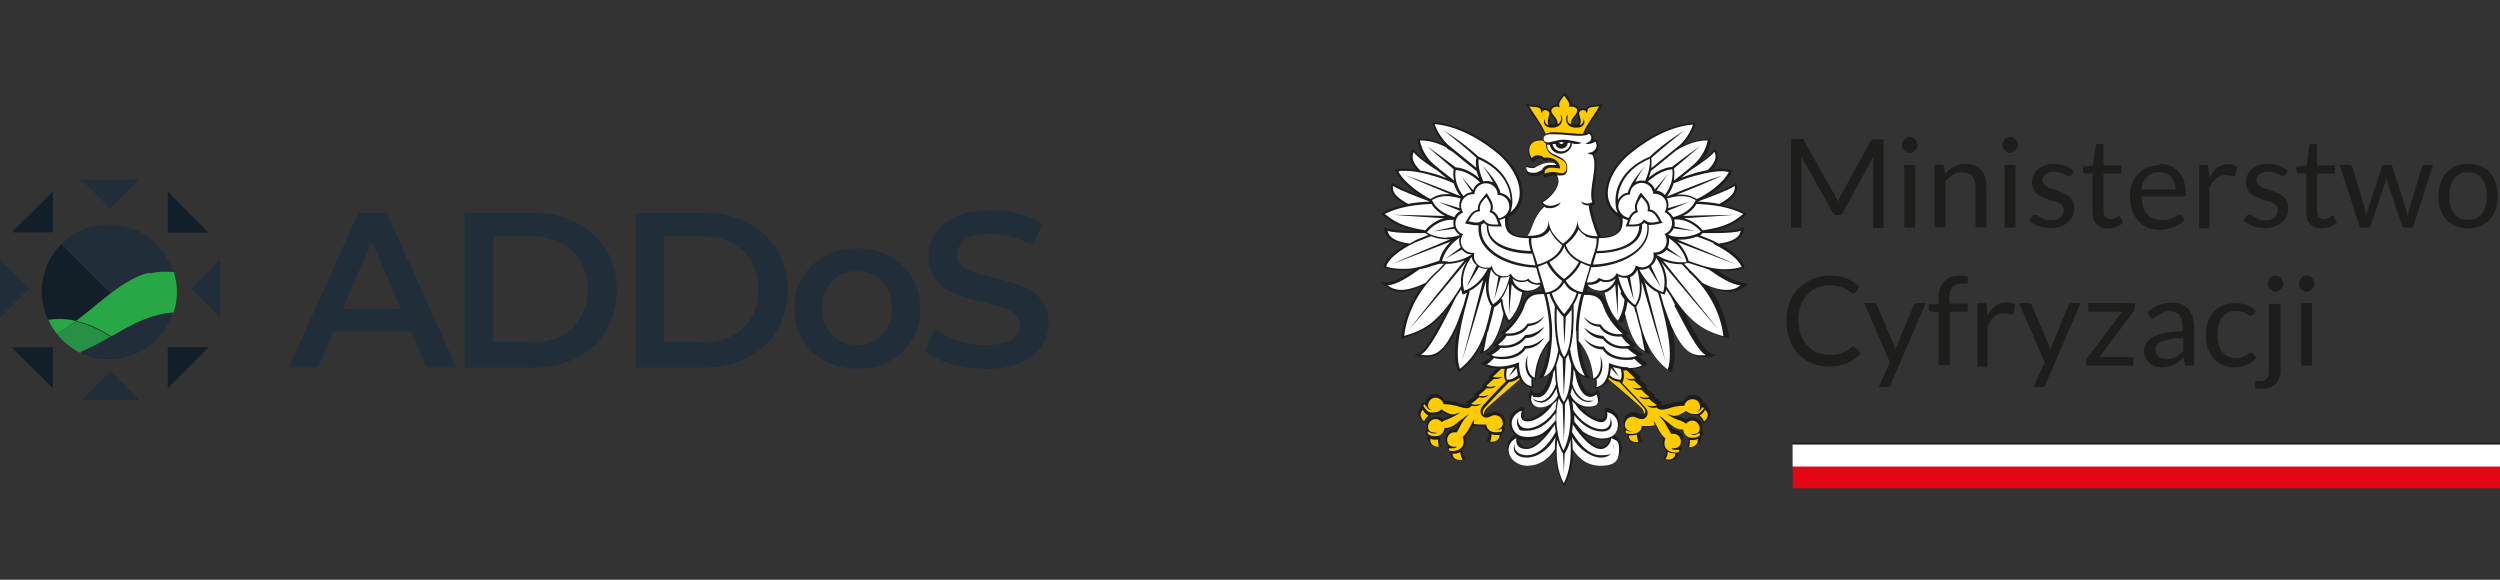 <?xml version="1.0" encoding="UTF-8"?> <svg xmlns="http://www.w3.org/2000/svg" xmlns:xlink="http://www.w3.org/1999/xlink" id="Layer_1" version="1.1" viewBox="0 0 642.5 149"><rect x="0" y="0" width="642.5" height="149" fill="#333333" stroke="none"/><defs><style> .st0 { fill: #212e39; } .st1 { fill: #fc0; } .st2 { fill: #121f29; } .st3 { fill: #fff; } .st4 { fill: none; } .st5 { fill: #28a745; } .st6 { fill: #e30613; } .st7 { clip-path: url(#clippath-1); } .st8 { isolation: isolate; } .st9 { fill: #1d1d1b; } .st10 { clip-path: url(#clippath); } .st11 { fill: #269045; } </style><clipPath id="clippath"><rect class="st4" x="354.9" y="23.5" width="94" height="102"></rect></clipPath><clipPath id="clippath-1"><rect class="st4" x="331.4" width="334.6" height="149"></rect></clipPath></defs><g><rect class="st6" x="460.7" y="119.8" width="181.8" height="5.7"></rect><rect class="st3" x="460.7" y="114.2" width="181.8" height="5.7"></rect><rect class="st9" x="460.7" y="113.8" width="181.8" height=".4"></rect><g class="st8"><g class="st8"><path class="st9" d="M472.1,51c.1.3.2.6.3.9.1-.3.2-.6.3-.9.1-.3.2-.5.4-.8l7.7-14c.1-.2.3-.4.4-.4s.4,0,.6,0h2.3v22.8h-2.7v-16.7c0-.2,0-.5,0-.7,0-.3,0-.5,0-.8l-7.8,14.2c-.3.5-.6.7-1.1.7h-.4c-.5,0-.8-.2-1.1-.7l-8-14.3c0,.3,0,.5,0,.8,0,.3,0,.5,0,.7v16.7h-2.7v-22.8h2.3c.3,0,.5,0,.6,0s.3.2.4.4l7.9,14c.1.3.3.5.4.8Z"></path></g><g class="st8"><path class="st9" d="M492.8,37.3c0,.3,0,.5-.2.8-.1.2-.3.5-.4.6-.2.2-.4.3-.6.4-.2.1-.5.2-.8.2s-.5,0-.8-.2c-.2-.1-.5-.3-.6-.4-.2-.2-.3-.4-.4-.6-.1-.2-.2-.5-.2-.8s0-.5.2-.8c.1-.2.3-.5.4-.7.2-.2.4-.3.6-.4.2-.1.5-.2.8-.2s.5,0,.8.2c.2.1.5.3.6.4.2.2.3.4.4.7.1.2.2.5.2.8ZM492.2,42.4v16.1h-2.8v-16.1h2.8Z"></path><path class="st9" d="M497.2,58.5v-16.1h1.7c.4,0,.7.2.8.6l.2,1.7c.7-.8,1.5-1.4,2.3-1.9.9-.5,1.9-.7,3-.7s1.7.1,2.3.4c.7.3,1.2.7,1.7,1.2s.8,1.2,1,1.9c.2.8.3,1.6.3,2.5v10.3h-2.8v-10.3c0-1.2-.3-2.2-.8-2.8-.6-.7-1.4-1-2.6-1s-1.6.2-2.3.6c-.7.4-1.4.9-2,1.6v11.9h-2.8Z"></path><path class="st9" d="M518.6,37.3c0,.3,0,.5-.2.8-.1.2-.3.5-.4.6s-.4.3-.6.4c-.2.1-.5.2-.8.2s-.5,0-.8-.2c-.2-.1-.5-.3-.6-.4-.2-.2-.3-.4-.4-.6-.1-.2-.2-.5-.2-.8s0-.5.2-.8c.1-.2.3-.5.4-.7s.4-.3.6-.4c.2-.1.5-.2.8-.2s.5,0,.8.2c.2.1.5.3.6.4.2.2.3.4.4.7.1.2.2.5.2.8ZM518,42.4v16.1h-2.8v-16.1h2.8Z"></path><path class="st9" d="M532.2,45c-.1.2-.3.3-.6.3s-.3,0-.5-.2c-.2-.1-.4-.2-.7-.4s-.6-.3-1-.4-.9-.2-1.4-.2-.9,0-1.3.2c-.4.1-.7.3-1,.5s-.5.5-.6.7-.2.6-.2.9.1.8.4,1,.6.5.9.7c.4.2.8.4,1.3.5s1,.3,1.5.5c.5.2,1,.4,1.5.6.5.2.9.5,1.3.8.4.3.7.7.9,1.2.2.5.4,1,.4,1.7s-.1,1.4-.4,2.1c-.3.6-.7,1.2-1.2,1.6-.5.5-1.2.8-1.9,1.1-.8.3-1.6.4-2.6.4s-2.1-.2-3.1-.5-1.7-.8-2.3-1.4l.7-1.1c0-.1.2-.2.3-.3s.3-.1.5-.1.4,0,.6.2.5.3.8.5c.3.2.7.3,1.1.5s1,.2,1.6.2,1,0,1.4-.2.8-.3,1-.6c.3-.2.5-.5.6-.8.1-.3.2-.7.2-1s-.1-.8-.4-1.1c-.2-.3-.6-.5-.9-.7s-.8-.4-1.3-.5-1-.3-1.5-.5c-.5-.2-1-.4-1.5-.6-.5-.2-1-.5-1.3-.8-.4-.3-.7-.7-.9-1.2-.2-.5-.4-1.1-.4-1.8s.1-1.2.4-1.8c.3-.6.6-1.1,1.1-1.5s1.1-.8,1.8-1c.7-.3,1.5-.4,2.4-.4s2,.2,2.9.5c.8.3,1.6.8,2.2,1.4l-.6,1Z"></path></g><g class="st8"><path class="st9" d="M541.7,58.7c-1.3,0-2.3-.4-2.9-1.1-.7-.7-1-1.7-1-3.1v-9.9h-1.9c-.2,0-.3,0-.4-.2-.1-.1-.2-.3-.2-.5v-1.1l2.6-.3.7-5c0-.2,0-.3.2-.4.1,0,.3-.1.4-.1h1.4v5.5h4.6v2.1h-4.6v9.7c0,.7.2,1.2.5,1.5.3.3.8.5,1.3.5s.6,0,.8-.1.4-.2.6-.3c.2,0,.3-.2.4-.3.1,0,.2-.1.3-.1.1,0,.3,0,.4.3l.8,1.4c-.5.5-1.1.8-1.8,1.1-.7.3-1.4.4-2.1.4Z"></path></g><g class="st8"><path class="st9" d="M555,42.1c1,0,1.9.2,2.7.5.8.3,1.5.8,2.1,1.4.6.6,1.1,1.4,1.4,2.3.3.9.5,1.9.5,3.1s0,.7-.1.9c0,.1-.3.2-.5.2h-10.7c0,1,.2,1.9.4,2.7.3.8.6,1.4,1.1,1.9.4.5,1,.9,1.6,1.1.6.2,1.3.4,2.1.4s1.3,0,1.8-.2,1-.3,1.3-.5c.4-.2.7-.4.9-.5.2-.2.5-.2.6-.2s.4,0,.5.3l.8,1c-.4.4-.8.8-1.3,1.1-.5.3-1,.6-1.6.8-.6.2-1.1.4-1.7.5-.6.1-1.2.2-1.8.2-1.1,0-2.1-.2-3.1-.6-.9-.4-1.7-.9-2.4-1.7s-1.2-1.6-1.6-2.7c-.4-1.1-.6-2.3-.6-3.7s.2-2.2.5-3.1c.3-1,.8-1.8,1.5-2.5s1.4-1.3,2.4-1.7,2-.6,3.1-.6ZM555,44.2c-1.4,0-2.4.4-3.2,1.2-.8.8-1.3,1.9-1.5,3.3h8.8c0-.7,0-1.3-.3-1.8-.2-.5-.4-1-.8-1.4-.3-.4-.8-.7-1.3-.9-.5-.2-1.1-.3-1.7-.3Z"></path></g><g class="st8"><path class="st9" d="M565.2,58.5v-16.1h1.6c.3,0,.5,0,.6.2.1.1.2.3.2.6l.2,2.5c.6-1.1,1.2-2,2-2.6s1.8-.9,2.9-.9.8,0,1.2.2.7.2,1,.4l-.4,2.1c0,.3-.2.4-.5.4s-.4,0-.7-.1c-.3-.1-.7-.2-1.3-.2-1,0-1.8.3-2.5.9-.7.6-1.2,1.4-1.7,2.5v10.3h-2.8Z"></path></g><g class="st8"><path class="st9" d="M587.2,45c-.1.2-.3.3-.6.3s-.3,0-.5-.2c-.2-.1-.4-.2-.7-.4s-.6-.3-1-.4c-.4-.1-.9-.2-1.4-.2s-.9,0-1.3.2-.7.3-1,.5-.5.5-.6.7-.2.6-.2.9.1.8.4,1c.2.3.6.5.9.7s.8.4,1.3.5,1,.3,1.5.5c.5.2,1,.4,1.5.6s.9.5,1.3.8c.4.3.7.7.9,1.2.2.5.4,1,.4,1.7s-.1,1.4-.4,2.1c-.3.6-.7,1.2-1.2,1.6-.5.5-1.2.8-1.9,1.1-.8.3-1.6.4-2.6.4s-2.1-.2-3.1-.5c-.9-.4-1.7-.8-2.3-1.4l.7-1.1c0-.1.2-.2.3-.3.1,0,.3-.1.5-.1s.4,0,.6.2.5.3.8.5c.3.2.7.3,1.1.5s1,.2,1.6.2,1,0,1.4-.2.8-.3,1-.6c.3-.2.5-.5.6-.8.1-.3.2-.7.2-1s-.1-.8-.4-1.1c-.2-.3-.6-.5-.9-.7-.4-.2-.8-.4-1.3-.5-.5-.2-1-.3-1.5-.5-.5-.2-1-.4-1.5-.6s-1-.5-1.3-.8c-.4-.3-.7-.7-.9-1.2-.2-.5-.4-1.1-.4-1.8s.1-1.2.4-1.8.6-1.1,1.1-1.5,1.1-.8,1.8-1c.7-.3,1.5-.4,2.4-.4s2,.2,2.9.5c.8.3,1.6.8,2.2,1.4l-.6,1Z"></path><path class="st9" d="M596.6,58.7c-1.3,0-2.2-.4-2.9-1.1-.7-.7-1-1.7-1-3.1v-9.9h-1.9c-.2,0-.3,0-.4-.2-.1-.1-.2-.3-.2-.5v-1.1l2.6-.3.7-5c0-.2,0-.3.2-.4.1,0,.3-.1.4-.1h1.4v5.5h4.6v2.1h-4.6v9.7c0,.7.2,1.2.5,1.5s.8.5,1.3.5.6,0,.8-.1.4-.2.6-.3c.2,0,.3-.2.4-.3.1,0,.2-.1.3-.1.1,0,.3,0,.4.3l.8,1.4c-.5.5-1.1.8-1.8,1.1s-1.4.4-2.1.4Z"></path></g><g class="st8"><path class="st9" d="M601.5,42.4h2.2c.2,0,.4,0,.6.2.1.1.2.3.3.4l3.1,10.4c0,.4.2.7.2,1.1s.1.7.2,1.1c0-.4.2-.7.3-1.1.1-.4.2-.7.3-1.1l3.4-10.4c0-.2.1-.3.3-.4.1-.1.3-.2.5-.2h1.2c.2,0,.4,0,.5.2.1.1.2.2.3.4l3.3,10.4c.1.4.2.7.3,1.1s.2.7.3,1.1c0-.3.1-.7.2-1.1,0-.4.2-.7.3-1.1l3.1-10.4c0-.2.2-.3.3-.4.1-.1.3-.2.5-.2h2.1l-5.2,16.1h-2.2c-.3,0-.5-.2-.6-.5l-3.6-10.9c0-.2-.2-.5-.2-.7,0-.2-.1-.5-.2-.7,0,.2-.1.5-.2.7,0,.3-.1.5-.2.7l-3.6,10.9c-.1.4-.3.5-.7.5h-2.1l-5.2-16.1Z"></path></g><g class="st8"><path class="st9" d="M634.3,42.1c1.2,0,2.2.2,3.2.6.9.4,1.8.9,2.4,1.7.7.7,1.2,1.6,1.5,2.6s.5,2.2.5,3.4-.2,2.4-.5,3.4c-.4,1-.9,1.9-1.5,2.6-.7.7-1.5,1.3-2.4,1.7-.9.4-2,.6-3.2.6s-2.2-.2-3.2-.6c-.9-.4-1.8-.9-2.4-1.7-.7-.7-1.2-1.6-1.5-2.6-.4-1-.5-2.2-.5-3.4s.2-2.4.5-3.4c.4-1,.9-1.9,1.5-2.6.7-.7,1.5-1.3,2.4-1.7.9-.4,2-.6,3.2-.6ZM634.3,56.5c1.6,0,2.8-.5,3.6-1.6.8-1.1,1.2-2.6,1.2-4.5s-.4-3.4-1.2-4.5c-.8-1.1-2-1.6-3.6-1.6s-1.5.1-2.1.4c-.6.3-1.1.7-1.5,1.2-.4.5-.7,1.2-.9,1.9-.2.8-.3,1.6-.3,2.6s0,1.8.3,2.6c.2.8.5,1.4.9,1.9.4.5.9.9,1.5,1.2.6.3,1.3.4,2.1.4Z"></path></g></g><g class="st10"><path class="st9" d="M440.5,69.4c.9.1,1.9.2,2.8.2,2,0,3.6-.3,4.5-.6l.6-.2-.2-.6c-.7-1.7-2.6-3.4-5.6-5.2,1.1-.2,2-.4,2.8-.8,1.5-.6,2.4-1.6,2.7-2.8,0-.3,0-1,0-1,0,0-.6.3-.9.4-.6.3-2.6.6-6.4.6h-1c1.7-.3,3.1-.7,4.3-1.2,1.9-.8,3.2-1.8,4.3-2.7.2-.1.6-.5.6-.5,0,0-.5-.3-.7-.4-1.3-.7-3-1.4-5.5-1.9.7-.4,1.2-.8,1.7-1.2,1-.8,2.2-2,1.9-3.7,0-.2-.3-.8-.3-.8,0,0-.5.3-.6.4-.6.4-2.3,1.3-6.6,3,2.2-1.4,5-3.6,6.1-6,0-.2.3-.6.3-.6,0,0-1.2-.4-2.5-.4s-1.8,0-2.9.3c.2-.2.4-.4.5-.6,1.1-1.5,1.4-2.8.8-4.1,0-.2-.5-.7-.5-.7,0,0-.3.4-.5.6-.5.7-1.5,1.5-3,2.6,1.3-1.5,2.1-3.1,2.4-5.1,0-.2,0-.6,0-.6,0,0-.6,0-1.1,0-1.8,0-3.9.6-5.9,1.5,1.3-1.4,2.6-3.4,3-5,0-.2.2-.7.2-.7h-.8c-3.2.3-6.5,1.3-9.9,3.1-3,1.6-5.3,3.4-6.8,4.7-4.1,3.5-6.3,8.1-5.6,11.8.3,1.5,1.2,3.4,3.6,4.8v.4c.2,1.1,0,2.3-.4,2.9-.9,1.4-2.7,1.6-4.5,1.6v-.3c-1.4-2.8-2.2-6-2.3-7.6h0c.2-.2.3-.3.5-.4l.3-.2v-.4c-.6-1.3-.3-3.4,0-5.4.4-2.6.8-5.2-.3-6.9.4-.2.8-.6,1-1,.4-.8.4-1.6-.1-2.4l-.3-.5-.5.3s0,0-.2,0c0,0,0-.2,0-.2.1-.7-.2-1.4-.8-1.8l-.3-.2-.3.2c-.2.1-.5.2-.8.3.6-1.5,1.6-2.9,2.5-4.2.6-.9,1.1-1.7,1.6-2.4l.6-1.1s-1.1.3-2.1.3c-.9,0-1.8.1-2.3.8,0,0,0,.1,0,.2-.2,0-.4-.2-.7-.2-.4,0-.7.1-1,.4-.2-.7-1-1.3-1.9-1.3,0-.9-.7-1.6-1.1-2.2-.1-.2-.8-1-.8-1,0,0-.7.9-.8,1-.4.5-1.1,1.3-1.1,2.2-1,0-1.8.5-1.9,1.3-.3-.2-.7-.4-1-.4s-.5,0-.7.2c0,0,0-.1,0-.2-.5-.6-1.4-.7-2.3-.8-1.1,0-2.1-.3-2.1-.3l.6,1.1c.4.8,1,1.6,1.6,2.4,1,1.5,2.1,3.1,2.7,4.7-.3.3-.4.6-.4.9h-.5c-2.1,0-2.9,1.1-3.2,1.8-.6,1.4,0,3.1.6,3.7l.5.5.4-.6c.3-.4.7-.5,1-.5s.9.2,1.3.4l.2.2h.3c.2-.1.5-.1.7-.1.6,0,1.3.2,1.7.5-.2,0-.3,0-.5,0-.2,0-.4,0-.6,0-1.4,0-2.4.5-3.3,1-.2.1-.4.2-.6.3-.2,0-.3,0-.5,0-.6,0-1.2-.3-1.2-.3l-.6-.3-.2.6c-.2.5,0,1.1.2,1.5.4.5,1,.8,1.8.8s.6,0,.9-.1c.6-.2,1.1-.4,1.5-.6,0,.3,0,.5,0,.5l.2.6.6-.2s.9-.4,1.6-.4h.2c.1,0,.2,0,.4,0h0c.5.6.8,1.1.7,1.8-.2,1.8-2.3,3.9-3.7,4.7l-.5.3.3.5c.1.2.3.4.5.5-2,1.9-2.7,3.8-3.2,5.3-.3.9-.6,1.6-1,2.2l-.3.4c-1.8,0-3.4-.3-4.3-1.6-.4-.6-.6-1.8-.5-2.9v-.4c2.5-1.4,3.4-3.3,3.6-4.8.7-3.7-1.5-8.3-5.6-11.8-1.5-1.3-3.8-3.1-6.8-4.7-3.4-1.8-6.7-2.9-9.9-3.1-.3,0-.8,0-.8,0,0,0,.1.5.2.7.5,1.6,1.7,3.6,3,5-2-1-4.2-1.5-5.9-1.5s-1.1,0-1.1,0c0,0,0,.5,0,.6.4,2,1.2,3.6,2.4,5.1-1.5-1.1-2.6-1.9-3-2.6-.1-.2-.5-.6-.5-.6,0,0-.4.5-.5.7-.6,1.3-.4,2.6.8,4.1.2.2.3.4.5.6-1.1-.2-2.1-.3-2.9-.3-1.3,0-2.5.4-2.5.4,0,0,.2.5.3.6,1.1,2.4,3.9,4.6,6.1,6-4.3-1.7-6-2.5-6.6-3-.2-.1-.6-.4-.6-.4,0,0-.2.6-.3.8-.3,1.8.9,3,1.9,3.7.5.4,1.1.8,1.7,1.2-2.5.5-4.2,1.2-5.5,1.9-.2,0-.7.4-.7.4,0,0,.4.4.6.5,1.2.9,2.4,1.9,4.3,2.7,1.2.5,2.6.9,4.3,1.2h-1c-3.9,0-5.8-.3-6.4-.6-.3-.1-.9-.4-.9-.4,0,0,0,.7,0,1,.3,1.2,1.2,2.2,2.7,2.8.8.3,1.7.6,2.8.8-3,1.7-4.9,3.5-5.6,5.2l-.2.6.6.2c.9.3,2.5.6,4.5.6s1.9,0,2.8-.2c-3,2.1-5.5,3.3-6.9,3.3h-1.5c0,0,1.1,1,1.1,1,1.1.9,2.4,1.4,3.9,1.4s3.3-.5,5.4-1.4c-1,1.4-1.9,2.8-2.7,4.4-1.7,3.4-2.3,6.3-2.5,8.2v.8c0,0,.7-.2.7-.2,4.3-1.2,7.5-2.8,11.2-7.6-2.5,4.8-5.5,10.5-7.1,11.4l-1.6.8,1.8.3c.5,0,.9.1,1.4.1,1.6,0,2.9-.5,4.1-1.7,1.3-1.2,2.6-3.2,3.9-6.2,0-.2.2-.4.3-.7,0,.5-.2.9-.3,1.4-.9,4.7-.9,8.1,0,10.4l.3.7.6-.5c2.4-1.9,4.2-4.2,5.5-7.1-.2.8-.3,1.5-.4,1.9l-.3,1.1,1.1-.5c1.6-.7,3.7-2.9,5.2-9.3.2.5.5.9.7,1.2l.3.5.5-.4c.7-.6,1.5-1.8,2.2-3.2.5-1,1.1-2.5,1.4-4.3.2,0,.4,0,.6,0,1.5,0,2.8-.6,3.7-1.6.2.7.3,1.2.4,1.4-.2,0-.4,0-.5,0-3.6,0-4.3,2.2-4.9,3.7-1,3-3.8,5.8-4.7,6.4-.2.2-.8.5-.8.5,0,0,.2.3.8.5-.7,1.2-2.6,2.7-2.6,2.7,0,0,.4.3,1,.4-1.6,1.4-2.9,1.8-2.9,1.8,0,0,.4.4,1.2.7-1,1-2.4,1.8-2.4,1.8,0,0,.4.4.8.5,1,.5,2.1.7,3.3.8-.6.6-1.2,1.2-1.6,1.6l-.6.5s.2.2.5.3c-.3.3-1.2,1.1-1.6,1.5l-.6.5s.2.2.4.3c-.4.5-1.4,1.3-1.8,1.5l-.7.5s.2.2.5.2c-.4.4-1.2,1.1-1.7,1.3-.2,0-.7.4-.7.4,0,0,.2.3.6.5-.1,0-.2.2-.7.2-.6,0-1.5-.2-2.5-.6-.8-.3-2-.4-2.9-.4-.3-.8-1.1-1.7-2.4-1.7s-1.4.3-1.9.8c-.3.4-.6.8-.6,1.3-.5-.1-.8.2-1,.5,0,.2-.1.4-.1.6h0c-.6.5-.8,1.1-.8,1.7s.4,1.6,1.2,2.1l.6.5.3-.7c.2-.5.6-1,1.2-1.5.3,0,.5,0,.8,0,1.1,0,1.7-.4,2.1-.7,1,.5,1.5.8,2.4.9-.5.2-.9.3-1,.3-.4.1-.8.3-1.3.6-.5-.4-1-.6-1.6-.6s-1,.1-1.4.4c-1,.6-1.4,1.8-1.1,2.9,0,0,0,0,0,0-.1.1-.2.3-.3.5,0,.3,0,.8.5,1.1-.1.8,0,1.4.5,1.8.5.6,1.2.9,2.1.9s1,0,1,0l-.3-.7c-.2-.5-.2-1.1-.1-1.7.8-.4,1.4-1.1,1.6-1.9,1.3-.2,2.3-.7,3.5-1.8,0,0-.5.8-.8,1.3,0,.1-.2.2-.2.4h-.2c-1.1,0-1.9.5-2.3,1.5-.4.9-.3,2,.3,2.6,0,0,0,.1.2.2-.1.2-.2.3-.2.6,0,.4.2.8.7,1,0,1.2,1,2.1,2.3,2.1s1.7-.4,1.7-.4l-.4-.6c-.3-.5-.5-1-.5-1.7.9-.7,1.2-2,.8-3.2.9-.8,1.4-1.8,1.8-2.7,0,0,0-.2.1-.3.9.2,1.8.2,2.4.2s.5,0,.6,0c.2.6.6,1.2,1.1,1.5,0,.6,0,1.3-.3,1.7l-.3.6s.9.3,1.5.3,1.4-.2,1.8-.7c.4-.4.6-1,.6-1.6.6-.2.8-.7.8-1.1s0-.5-.2-.6c.5-.6.5-1.6.1-2.4-.4-.9-1.3-1.5-2.4-1.5-.5,0-1,.2-1.4.4-.3.1-.6.2-.8.2s0,0-.1,0c-.1-.4-.2-.9.3-1.4.8-.9,4.2-3.8,7-6.1.6-.5,1.1-.9,1.5-1.3.6,1,1.5,1.7,2.7,2,.3,0,.8.1.8.1,0,0-.3-1.4-.2-2.4.4.2.8.3.8.3,0,0,0-.6,0-.7.3-2.8.9-5.8,3.2-8.7-.3,3.3-1,6-2,7.9l-.7,1.3,1.4-.5c.6-.2,1.1-.5,1.6-.9-.5,2.6-1.7,5-3.2,5s-.8-.2-1.2-.5l-.6-.4-.2.7c-.5,1.4-.1,2.3.3,2.8.5.7,1.4,1.1,2.4,1.1s1.5-.2,2.1-.4c-1.4,1.7-3.6,3.3-5.4,3.3s-.6-.2-.7-.3c-.3-.4-.3-1.2-.2-1.8l.2-.8h-.8c-.6.2-1.4.6-2,1.2-.7.7-1.1,1.6-1.1,2.5s.4,2.2,1,2.9c.1.2.3.3.5.4-1.3.7-2.1,2-2.1,3.4s.6,2.5,1.7,3.4c1,.8,2.3,1.2,3.5,1.2,1.9,0,3.7-.6,5.1-1.7.9-.6,1.5-1.4,2.1-2.1,0,3.2.7,5.8,1.8,8.1l.5,1,.5-1c1.2-2.3,1.8-4.9,1.8-8.1.5.7,1.2,1.5,2.1,2.1,1.5,1.1,3.2,1.7,5.1,1.7s2.5-.4,3.5-1.2c1.1-.9,1.8-2.1,1.8-3.4s-.8-2.7-2.1-3.4c.2-.1.3-.3.5-.4.7-.7,1-1.7,1-2.9s-.4-1.8-1.1-2.5c-.6-.6-1.4-1.1-2-1.1-.2,0-.8,0-.8,0l.2.8c.1.6,0,1.4-.2,1.8,0,.1-.3.3-.7.3-1.8,0-4.1-1.6-5.4-3.3.6.3,1.3.4,2.1.4s1.9-.4,2.4-1.1c.4-.5.7-1.4.3-2.8l-.2-.7-.6.4c-.4.3-.9.5-1.2.5-1.5,0-2.7-2.4-3.2-5,.5.4,1,.7,1.6.9l1.4.5-.7-1.3c-1-1.9-1.7-4.7-2-7.9,2.3,3,2.9,6,3.2,8.7,0,.2,0,.7,0,.7,0,0,.4-.1.8-.3,0,1-.2,2.4-.2,2.4,0,0,.5,0,.8-.1,1.2-.3,2.1-1,2.7-2,.5.4,1,.8,1.5,1.3,2.8,2.3,6.2,5.3,7,6.1.5.5.4,1.1.3,1.4,0,0,0,0-.1,0-.2,0-.5-.1-.8-.2-.4-.2-.9-.4-1.4-.4-1.1,0-2,.6-2.4,1.5-.4.8-.3,1.7.1,2.4-.1.2-.2.4-.2.6,0,.4.2.9.8,1.1,0,.6.2,1.2.6,1.6s1.1.7,1.8.7,1.5-.3,1.5-.3l-.3-.6c-.2-.4-.3-1.1-.3-1.7.6-.3,1-.9,1.1-1.5.2,0,.4,0,.7,0,.6,0,1.5,0,2.3-.2,0,0,0,.2.1.3.4.9.9,1.9,1.8,2.7-.4,1.2-.1,2.5.8,3.2,0,.7-.2,1.3-.5,1.7l-.4.6s.9.4,1.7.4c1.3,0,2.3-.8,2.3-2.1.5-.2.7-.6.7-1,0-.2,0-.4-.2-.6,0,0,.1,0,.2-.2.6-.6.7-1.7.3-2.6-.4-.9-1.3-1.5-2.3-1.5h-.2c0-.1-.2-.3-.2-.4-.3-.4-.8-1.3-.8-1.3,1.2,1.1,2.2,1.6,3.5,1.8.2.8.8,1.6,1.6,1.9,0,.6,0,1.2-.1,1.7l-.3.7s.7,0,1,0c.9,0,1.6-.3,2.1-.9.4-.5.6-1.1.5-1.8.5-.3.6-.8.5-1.1,0-.2-.1-.4-.3-.5,0,0,0,0,0,0,.3-1.1,0-2.3-1.1-2.9-.4-.2-.9-.4-1.4-.4s-1.1.2-1.6.6c-.5-.3-.9-.5-1.3-.6-.2,0-.5-.1-1-.3.9-.1,1.4-.5,2.4-.9.4.3,1.1.7,2.1.7s.5,0,.8,0c.5.4,1,1,1.2,1.5l.3.7.6-.5c.7-.6,1.2-1.4,1.2-2.1s-.3-1.3-.8-1.7h0c0-.2,0-.4-.1-.6-.2-.3-.5-.6-1-.5,0-.5-.3-.9-.6-1.3-.5-.5-1.1-.8-1.9-.8-1.3,0-2.1.9-2.4,1.7-1,0-2.1.2-2.9.4-1.1.4-2,.6-2.5.6s-.5-.2-.7-.2c.3-.2.6-.5.6-.5,0,0-.5-.3-.7-.4-.5-.3-1.3-1-1.7-1.3.2,0,.5-.2.5-.2l-.7-.5c-.3-.2-1.3-1-1.7-1.5.3,0,.4-.3.4-.3l-.6-.5c-.5-.4-1.4-1.2-1.6-1.5.3,0,.5-.3.5-.3l-.6-.5c-.4-.4-1-.9-1.6-1.6,1.2,0,2.2-.3,3.3-.8.3-.2.8-.5.8-.5,0,0-1.4-.9-2.4-1.8.8-.2,1.2-.7,1.2-.7,0,0-1.3-.5-2.9-1.8.7,0,1-.4,1-.4,0,0-1.9-1.5-2.6-2.7.6-.2.8-.5.8-.5,0,0-.6-.4-.8-.5-.9-.6-3.6-3.4-4.6-6.4-.5-1.5-1.3-3.7-4.9-3.7s-.3,0-.5,0c0-.2.2-.8.4-1.5.9,1,2.2,1.6,3.7,1.6s.4,0,.6,0c.3,1.8.9,3.3,1.4,4.3.7,1.4,1.5,2.6,2.2,3.2l.5.4.4-.5c.2-.3.5-.7.7-1.2,1.5,6.5,3.7,8.7,5.2,9.3l1.1.5-.3-1.1c-.1-.4-.2-1.1-.4-1.9,1.3,2.9,3.2,5.2,5.5,7.1l.6.5.3-.7c.8-2.3.8-5.7,0-10.4,0-.5-.2-.9-.3-1.4.1.3.2.5.3.7,1.4,3,2.6,5,3.9,6.2,1.2,1.2,2.5,1.7,4.1,1.7s.9,0,1.4-.1l1.8-.3-1.6-.8c-1.7-.8-4.7-6.5-7.1-11.4,3.7,4.7,6.9,6.4,11.2,7.6l.8.2v-.8c-.3-1.9-.9-4.8-2.5-8.2-.7-1.5-1.6-3-2.7-4.4,2.1.9,3.8,1.4,5.4,1.4s2.8-.5,3.9-1.4l1.1-.9h-1.5c-1.4-.1-3.9-1.3-6.9-3.4M399.6,31.9c-.2.2-.6.2-.9.1-.6-.2-.8-1.4-.1-2.4,1,.6,1.5,2,1,2.3M392.4,114.9c-.7,0-1.2-.4-1.5-.7-.4-.5-.6-1.1-.6-1.3.6.2,1.3.3,2.1.3,1.7,0,3.5-.8,4.7-1.5-1.6,1.8-3.3,3.3-4.7,3.3M411.5,113.1c.8,0,1.5-.1,2.1-.3,0,.3-.2.8-.6,1.3-.3.3-.8.7-1.5.7-1.4,0-3.1-1.4-4.7-3.3,1.1.7,3,1.5,4.7,1.5M405.2,32c-.3,0-.6,0-.9-.1-.5-.3,0-1.7,1-2.3.7,1.1.5,2.3-.1,2.4"></path></g><g class="st7"><g><path class="st3" d="M382,93.7c.7-.4,1.2-.9,2-1.7.6.2,1.4.3,2.2.3,2.2,0,4.7-.7,5.9-2.7h0c2,0,3.7-1.1,4.8-2.8-1.2.9-2.6,2.1-4.7,2.1h-.4c-1.1,2.1-3.6,2.8-5.8,2.8s-2.2-.2-2.7-.5c.5-.2,1.7-1,2.4-1.8.4,0,.7,0,1.1,0,2.2,0,4.2-1,5.3-2.5,2.2,0,3.9-1.5,4.8-2.9-1.1.8-2.7,2.1-4.9,2.1h0c-1.6,2.1-3.7,2.7-5.3,2.7s-1.2,0-1.7-.2c.6-.5,1.6-1.3,2.2-2.3.3,0,.6,0,.8,0,2.1,0,4-1,4.8-2.5,1.6-.2,3-.7,4.1-2.6-1.3,1.3-2.4,1.9-4.4,2-.8,1.6-2.8,2.5-4.6,2.5s-.7,0-1.1-.1c1-.7,3.8-3.6,4.9-6.7.5-1.5,1.2-3.3,4.3-3.3s.5,0,.8,0c.6,1.9,1.4,6.1,1.4,9.4s0,1.6,0,2.4c-3,3.6-3.6,7.1-3.8,9.7-1.4-.6-2.3-2.6-1.8-5.8-1.2,3-.2,5.1,1,6-.1.6,0,2,0,2-2.4-.6-3.3-3.1-3.2-6.2-1.7.7-3.4,1.1-5,1.1s-2.4-.2-3.5-.7M387.3,94.8c-.2.8-.3,2,0,2.8,1,0,2-.4,2.8-1.2-.2-.6-.2-1.1-.3-1.8-.8.9-1.8,2-2.1,2.3.2-.3,1-1.6,1.6-2.6-.7.2-1.4.4-2.1.5M383.8,78.3c-1.6-2.2-1.5-5.4-.6-9.1.4.9,1.1,1.6,1.9,1.9-.4,2.5-1.1,6-1.1,6,0,0,1-3.4,1.7-5.8.2,0,.5,0,.7,0,.6,0,1.1-.1,1.6-.4-.8,3.3-2,5.9-4.3,7.3M382.5,69.1c-.2,0-.4,0-.7,0-.6,0-1.2-.2-1.7-.5-1.2,2.1-3.2,5.1-3.2,5.1l2.6-5.5c-.2-.2-.4-.4-.6-.6-.4-.5-.6-1-.7-1.6-1.8,2.5-2.8,5.4-1.9,8.7,2.4-.7,4.7-2.9,6.1-5.8M375.3,54.2c-2.4-.9-5.6-2.3-5.6-2.3,0,0,3.2.9,5.4,1.6-.2-.9,0-1.7.3-2.5-1.5-.4-2.7-.6-3.8-.6s-2.3.3-3.6,1c1,2.3,3.4,3.7,5.8,4.4.3-.7.8-1.2,1.5-1.6M372.1,67.3c2.5,0,4.7-1,6.2-1.9-1.1,0-2-.5-2.6-1.3-1.8,1-4.2,2.4-4.2,2.4,0,0,2.3-1.7,3.9-2.9,0,0,0,0,0-.1-.4-.7-.5-1.6-.3-2.4-2.4,1.6-4,3.9-4.5,6,.5,0,1.1.1,1.6.1M363.3,62c.7-.4,2-.9,3.8-1.6-.3-.2-.6-.3-.7-.5h0c-1.1,0-2.1,0-3.1,0-3.2,0-5.8-.2-6.7-.6.3,1.5,1.7,2.8,5.7,3.3.4-.2.7-.4,1.1-.6M371.9,61c1.1,0,2.2-.2,3.3-.6h0c-.6-.4-1.1-.9-1.4-1.6-2.2.3-5.6.7-5.6.7,0,0,3.1-.7,5.4-1.2,0-.2,0-.5-.1-.7,0-.4,0-.7.1-1.1-.2,0-.5,0-.7,0-2.8,0-5.2,1.9-6.2,3.2.7.6,2.9,1.4,5.2,1.4M382.8,54.5c.9-1.7-.3-3-.8-3.9-.7.8-2.1,1.9-1.6,3.7-1.9,0-2.4,1.7-3,2.6.6,0,1.3.3,2,.3s1.3-.2,1.9-.8c.7,1.2,1.8,1.3,2.8,1.3h1c-.4-1-.6-2.8-2.4-3.2M383.7,46.9c-.5-1.2-1.3-2.4-2.6-4.3,2.5,2.9,3.4,4.1,4.1,5.8.2.3.3.7.4,1.2,1.3.2,2.2,1,2.6,1.9,0-3.7-2.4-8.1-8.2-10.6-.2,2.1.6,4.4,1.2,5.7.3,0,.6-.1.9-.1h0c.6,0,1.2.2,1.7.4M387.4,59.3c-.6-.8-.7-2.2-.6-3.3,0,0-.6.4-1.4.5,0,.1,0,.3.1.4,0,.2.5,1.3.5,1.3,0,0-1.7,0-1.8,0-.4,0-1,0-1.7-.2,0,1.2.3,2.3,1.1,3.2,1.6,2,5.2,3.2,9.8,3.3-.3-1.1-.6-2.3-.5-3.3-2.1,0-4.4-.2-5.6-1.9M382,57.8c-.2-.1-.4-.3-.6-.5-.2.2-.5.3-.7.4-.9,6.8,7.4,10.2,13.9,10.5h0c-.2-.7-.4-1.5-.6-2.2,0-.2-.2-.5-.2-.8-6,0-12-2-11.7-7.4M355.9,55c2.3,1.8,4.2,3.2,10.4,4.2.6-.8,1.6-1.6,2.6-2.2.7-.4,1.4-.7,2.2-.9-4.4-.3-10.9-.7-13.2-.9,2.8,0,8.3.2,13.5.3-.2-.1-.4-.2-.6-.3-1.3-.8-2.3-1.7-2.9-2.8-6.6.3-9.8,1.5-12,2.6M395.3,72.7c.2,0,.4,0,.6,0-.3-1.1-.6-2.2-.8-2.8,0-.3-.2-.6-.3-1.1-4.7-.1-10.4-1.8-13.2-5.4-1.3-1.6-1.8-3.5-1.6-5.5-.2,0-.4,0-.5,0-.6,0-1.1-.1-1.6-.2-.2,0-1.4-.3-1.4-.3,0,0,.6-1,.7-1.2.5-.8,1.1-2,2.6-2.3-.1-1.5.8-2.5,1.4-3.2.1-.2.9-1.1.9-1.1,0,0,.6,1.1.7,1.2.5.8,1.2,2,.7,3.4.9.4,1.4,1.1,1.7,1.9,1.7-.3,2.7-1.7,2.7-3s-.9-3-3-3c0-1.8-1.5-3-3-3h0c-1.3,0-2.8.9-3,2.8,0,0-.2,0-.3,0-2.3,0-4,2.4-2.6,4.7-2.8,1.2-2.4,4.8,0,5.6-1.4,2-.1,4.8,2.6,4.8h.3c-.5,2.1,1.1,3.8,2.9,3.8s1.1-.1,1.6-.5c.3,1.7,1.6,2.7,3,2.7s1.4-.2,1.9-.7c.4,1.1,1.5,1.8,2.8,1.8s1.1-.2,1.7-.5c.5.8,1.6,1.2,2.5,1.2M378.2,49.2c-1.1-1.6-2.5-3.8-3-4.3l3.4,4c.3-1,1-1.7,1.8-2-1.5-1.5-3.9-3.1-6.3-3.2-.4,2.4.6,4.9,2,6.7.6-.6,1.3-.9,2.1-1M392.5,74.7c1.6,0,2.7-.6,3.4-1.5-.2,0-.4,0-.6,0-.9,0-2-.3-2.7-1-.5.2-1,.3-1.5.3-.9,0-1.8-.3-2.4-.9.4,1.7,2,3.1,3.8,3.1M382.3,85.2c-.4,2.2-.8,4.1-1,5.1,1.3-.6,3.5-2.5,5.1-9.7-.3-.8-.6-1.9-.7-3-.5.5-1,1-1.6,1.3h-.1c-.1.5-.2,1-.3,1.5-.4,1.5-.8,3.2-1.3,4.9M365.4,91.2c.4,0,.9.1,1.3.1,2.7,0,4.8-1.6,7.5-7.6.3-.7,1.1-2.9,1.9-5.2.3-1.1.6-2.2.9-3.2-.2,0-.3.1-.5.2l-.6.2-.2-.6c0-.2-.1-.4-.2-.7-.4.6-.8,1.2-1.2,1.8-.5.9-.9,1.7-1.1,2.2-2.8,5.5-6,11.8-8,12.7M377.7,75c-1.6,5.6-4.2,15.1-2.5,19.8,5.8-4.6,6.9-10.9,8.1-16.1h0c-.9-1.4-1.4-3-1.4-5,0-.5,0-1,0-1.5-1.8,6.3-4.8,16.3-6.2,20.7,1.3-4.7,3.8-14.5,5.5-21-1.1,1.3-2.3,2.3-3.6,2.9M360.9,86.3c5.5-1.5,9.1-3.8,14.6-12.8-.1-1.3,0-2.7.4-4,.2-.8.6-1.5,1-2.3-4.7,5.7-11.4,13.7-14.7,17.4,2.8-3.6,10-12.6,14.2-17.7-1.5.6-3,.9-4.4.9h-.4c-1,1.1-1.7,1.9-1.8,1.9-6,5.4-8.4,11.9-8.9,16.5M356.3,68.5c.7.3,2.3.6,4.3.6s2.9-.2,4.6-.6c1.1-.3,3.5-1.1,4.7-1.5.4-1.8,1.5-3.5,2.9-4.9-4.6,1.8-11.8,4.5-15.1,5.8,3.3-1.5,10.4-4.5,15-6.4-.3,0-.5,0-.8,0-1.5,0-3-.3-4.1-.8-1.6.6-3.3,1.3-4.3,1.7-4.1,2-6.5,4.1-7.2,5.9M364.8,69.2c-2.2,1.6-5.9,4.1-8.2,4.1,1,.8,2.1,1.2,3.6,1.2s3.7-.6,6.2-1.8c1-1.2,2-2.3,3.2-3.3,0,0,.7-.7,1.5-1.6-.2,0-.4,0-.6,0h-.6c-1.2.3-3.4,1.1-4.5,1.3-.2,0-.4,0-.6.1M385.1,39.6c-3.1-2.6-9.4-7.1-16.4-7.7.6,1.9,2.3,4.4,3.8,5.6.9.7,4.4,3.6,6.9,5.6-.1-.8-.2-1.5,0-2.3v-.3c-3.1-2.9-5.9-5-8.5-7.1,2.4,1.6,5.4,3.5,9.1,6.9h.1c3.3,1.5,5.9,3.6,7.3,6.4,1.2,2.2,1.6,4.9,1,7.1,0,.3-.2.6-.3.8,4.6-3.5,2.3-10.4-3-15M386.1,76.9c.3,2.8,1.2,4.7,1.7,5.4,1-.8,2.8-3.5,3.4-7.2-.7-.2-1.4-.6-2-1.2-.2-.3-.5-.6-.7-.9-.3,3.5-.7,8-.7,8,0,0,0-4.6,0-8.2-.3.8-.6,1.5-.9,2.2-.3.7-.7,1.3-1.1,1.8M369.5,43.9c-3.3-2.1-5.4-3.7-6.2-4.8-.6,1.4-.2,2.8,1.7,4.7.9.2,1.9.4,3,.7,1.3.3,2.6.8,3.8,1.3-.8-.6-1.6-1.3-2.3-1.9M367.8,45c-3.3-.9-5.4-1.1-6.7-1.1s-1.3,0-1.7.2c1.6,3.1,6.2,6,8.1,7h.2c1.4-.9,2.6-1.2,3.9-1.2s.7,0,1.1,0c-3.9-1.6-9.4-3.9-11.6-4.9,3.2,1.1,9.8,3.6,14.2,5.4,0,0,0,0,0,0-.7-.9-1.3-2-1.7-3.3-1.8-.8-3.9-1.6-6-2.1M367.5,51.8c-3.3-1.2-8.1-3.1-9.5-4-.3,1.7,1.1,3.1,3.9,4.6,1.5-.3,3.3-.5,5.5-.6M371.9,38c-2-1.1-4.4-1.9-6.6-1.9h-.4c.5,2.2,1.4,3.9,2.9,5.5.7.7,3.3,2.8,5.9,4.8-.2-.9-.3-1.9-.1-2.9h0c-3-2.6-6.1-5.2-6.8-5.9,1,.7,4.2,3.1,7.3,5.4h0c2.5.2,4.7,1.6,6,2.8-.2-.5-.4-1.1-.6-1.8-.7-.6-1.7-1.4-2.9-2.3-1.2-1-2.4-2-3.3-2.7-.5-.3-1.1-.6-1.5-.9M401.5,62.9c-1.1,3.9-6.4,5.1-6.4,5.1-.4-2.1-1.9-4.6-1.5-6.8.8,0,2,0,3.1-.6.7-.4,1.3-.9,1.6-1.5.9,2.1,2.7,3.5,3.2,3.9M407.4,60.5c-.7-.4-1.3-.9-1.7-1.6-.9,2.1-2.8,3.6-3.3,4,1.1,3.9,6.4,5.1,6.4,5.1.4-2.1,1.8-4.6,1.5-6.7-.7,0-1.9-.1-3-.7M405.2,67c-1.6-1-2.7-2.3-3.2-3.7-.5,1.5-1.6,2.7-3.2,3.7-.2.1-.4.2-.6.3,1.2,2.7,3.8,4.4,3.8,4.4,0,0,2.5-1.8,3.8-4.4-.2,0-.4-.2-.6-.3M397.6,67.6c-1.1.5-2,.8-2.3.9,0,.4.2.8.3,1.2.4,1.4,1.6,5.5,1.6,5.5,0,0,3-.2,4.3-3-.6-.4-2.7-2.1-3.9-4.5M406.3,67.6c-1.2,2.5-3.3,4.1-3.9,4.5,1.4,2.7,4.3,3,4.3,3,0,0,1.1-4.1,1.6-5.5.1-.4.2-.8.3-1.2-.3,0-1.2-.3-2.3-.9M403.9,74.7c-.7-.4-1.4-1.1-1.9-2.1-.5,1-1.3,1.7-1.9,2.1-.5.3-.9.5-1.3.6.8,2.9,3.2,5.4,3.2,5.4,0,0,2.4-2.6,3.2-5.4-.4-.2-.8-.4-1.3-.6M403.9,79.3c.1,3.7,0,10.1-1.9,12.5-1.8-2.4-2.1-8.8-1.9-12.5.7,1.1,1.4,1.8,1.5,1.9l.2.2c0,2.9.2,6.1.3,7.1,0-1,.2-4.1.3-7.1l.2-.2c0,0,.7-.8,1.5-1.9M399.5,78.6v-.2c-.5-.9-1-1.9-1.3-2.9-.3,0-.5.1-.7.2.6,2,1.4,6.3,1.4,9.5s-.6,8.7-2.2,11.6c1.9-.7,3-2.5,3.8-6.9-1.2-4.1-1-10.3-.9-11.2M405,85.1c0-3.2.7-7.5,1.4-9.5-.2,0-.4,0-.7-.2-.3,1.1-.8,2.1-1.3,2.9v.2c0,.9.3,7.2-.9,11.2.7,4.4,1.8,6.2,3.8,6.9-1.6-2.9-2.2-7.3-2.2-11.6M403.1,90.9c-.2.5-.4.9-.7,1.2v.2c-.2,4-.5,9.5-.5,9.6,0,0-.2-5.6-.3-9.6v-.2c-.4-.3-.6-.8-.8-1.2-.2,1.1-.5,2-.8,2.8,0,.2,0,.4,0,.5.1,3.2.4,7.3,1.9,9.1,1.4-1.9,1.8-5.9,1.9-9.1,0-.2,0-.3,0-.5-.3-.8-.5-1.7-.8-2.8M395.8,103.4c-.6,0-1.6-.3-1.8-1,.5.5,1.3.7,1.8.7,2,0,3.6-2.7,4.1-4.4-.2-1.2-.2-2.5-.3-3.7-.1.2-.3.5-.4.7h0c-.4,3.3-1.9,6.4-3.9,6.4s-1-.2-1.6-.6c-.7,2.1.7,3.2,2.1,3.2,2.8,0,4.4-2.4,4.6-3.2-.2-.5-.3-1.1-.4-1.7-.4,1-1.7,3.7-4.2,3.7M410.3,101.4c-.6.4-1.1.6-1.6.6-2,0-3.5-3.1-3.9-6.3h0c-.1-.3-.3-.5-.4-.8,0,1.2-.1,2.5-.3,3.7.4,1.8,2.1,4.4,4.1,4.4s1.3-.1,1.8-.7c-.2.8-1.2,1-1.8,1-2.5,0-3.9-2.7-4.2-3.7-.1.6-.2,1.1-.4,1.7.2.8,1.8,3.2,4.6,3.2s2.8-1.1,2.1-3.2M402.4,103.7l-.2.2c0,3.1-.2,7.9-.3,9.5,0-1.6-.2-6.4-.3-9.5l-.2-.2c-.3-.4-.6-.9-.8-1.4-1.4,5.2-.2,11,1.2,13.5,1.4-2.5,2.6-8.3,1.2-13.5-.2.5-.5,1-.8,1.4M399.5,106.5c-1.9,2.7-4.6,4.2-7.1,4.2s-1.8-.3-2.2-.9c-.4-.6-.5-1.5,0-2.7-.2,1,0,1.8.5,2.3.4.5,1.1.7,1.9.7,1.1,0,2.5-.5,3.8-1.4,1.4-.9,2.7-2.3,3.4-3.6,0-.7.2-1.5.3-2.2-.2.3-.6.6-.9.8-1.3,2.2-4.3,4.6-6.6,4.6s-1.7-2-1.5-2.7c-1,.1-2.6,1.5-2.6,3.1s1,3.6,4.1,3.6,4.1-1.2,4.9-1.8c.5-.4,1.5-1.5,2.3-2.5,0-.6,0-1.1,0-1.7M413,105.8c.2.8.2,2.7-1.5,2.7s-5.3-2.3-6.6-4.6c-.3-.3-.6-.6-.9-.8.2.7.3,1.5.3,2.2.7,1.3,2,2.7,3.4,3.6,1.3.9,2.7,1.4,3.8,1.4s1.5-.2,1.9-.7c.4-.5.6-1.3.5-2.3.4,1.1.4,2,0,2.7-.4.6-1.2.9-2.2.9-2.5,0-5.2-1.6-7.1-4.2,0,.6,0,1.2,0,1.7.8.9,1.7,2,2.2,2.5.8.6,3,1.8,4.9,1.8,3.2,0,4.1-1.8,4.1-3.6s-1.6-3-2.6-3.1M402.4,116.1l-.3.5c0,1.9-.2,3.9-.2,5.3,0-1.4-.1-3.4-.2-5.3l-.3-.5c-.4-.8-.8-1.8-1.2-3.1-.4,4.3,0,8,1.7,11.2,1.6-3.2,2-7,1.7-11.2-.3,1.2-.7,2.3-1.2,3.1M399.8,112.3c-1.6,3.1-4.6,5.3-7.4,5.3s-3.9-1.8-3.1-3.5c-.4,1.9,1.3,2.9,3.1,2.9,3.9,0,6.6-4.5,7.4-6,0-.6-.2-1.2-.2-1.9-1,1.5-4.3,6.3-7.2,6.3s-2.8-2-2.7-2.8c-1.4.7-2,1.8-2,3,0,2.5,2.5,4.1,4.7,4.1,3.8,0,5.9-2.3,7.2-4.2,0-1,0-2.1.2-3.2M414.1,112.6c0,.8-.9,2.8-2.7,2.8-2.9,0-6.2-4.8-7.2-6.3,0,.6-.1,1.3-.2,1.9.9,1.5,3.6,6,7.4,6s3.5-1,3.1-2.9c.8,1.7-.6,3.5-3.1,3.5s-5.7-2.2-7.4-5.3c.1,1.1.2,2.2.2,3.2,1.3,1.9,3.3,4.2,7.2,4.2s4.7-1.6,4.7-4.1-.6-2.3-2-3M418.5,94.4c-1.6,0-3.3-.4-5-1.1,0,3.1-.8,5.6-3.2,6.2,0,0,.2-1.4,0-2,1.1-.9,2.2-3,1-6,.5,3.2-.4,5.2-1.8,5.8-.3-2.6-.8-6.1-3.8-9.7,0-.8,0-1.6,0-2.4,0-3.3.8-7.5,1.4-9.4.3,0,.6,0,.8,0,3.1,0,3.8,1.8,4.3,3.3,1.1,3.1,3.8,6,4.9,6.7-.4,0-.7.1-1.1.1-1.8,0-3.7-.9-4.6-2.5-2,0-3.1-.7-4.4-2,1.1,1.9,2.5,2.4,4.1,2.6.8,1.5,2.7,2.5,4.8,2.5s.6,0,.9,0c.6,1,1.6,1.9,2.2,2.3-.5.1-1.1.2-1.7.2-1.7,0-3.8-.6-5.3-2.7h0c-2.2,0-3.8-1.3-4.9-2.1.9,1.4,2.6,2.8,4.8,2.9,1.1,1.5,3.1,2.5,5.3,2.5s.7,0,1.1,0c.8.8,2,1.5,2.4,1.8-.6.3-1.6.5-2.7.5-2.1,0-4.7-.7-5.8-2.8h-.4c-2.2,0-3.6-1.1-4.7-2.1,1.1,1.7,2.8,2.8,4.8,2.8h0c1.2,2,3.7,2.7,5.9,2.7s1.6-.1,2.2-.3c.8.7,1.2,1.2,2,1.7-1,.5-2.2.7-3.5.7M414.5,94.3c.6,1,1.4,2.3,1.6,2.6-.3-.3-1.3-1.4-2.1-2.3,0,.6-.2,1.3-.3,1.8.8.9,1.8,1.1,2.8,1.2.4-.8.3-2,0-2.8-.7-.1-1.4-.3-2.1-.5M415.9,71c.5.2,1.1.4,1.6.4s.5,0,.7,0c.6,2.4,1.7,5.8,1.7,5.8,0,0-.6-3.5-1-6,.9-.3,1.5-1,1.9-1.9.9,3.7,1,6.9-.6,9.1-2.2-1.5-3.4-4-4.3-7.3M427.5,74.9c.8-3.3-.1-6.1-1.9-8.7,0,.6-.3,1.1-.7,1.6-.2.2-.4.4-.6.6l2.6,5.5s-1.9-3.1-3.2-5.1c-.5.3-1.1.5-1.7.5s-.5,0-.7,0c1.5,2.9,3.7,5.1,6.1,5.8M430,55.8c2.5-.6,4.9-2.1,5.8-4.4-1.3-.7-2.3-1-3.6-1s-2.2.2-3.8.6c.4.8.5,1.6.3,2.5,2.2-.6,5.4-1.6,5.4-1.6,0,0-3.2,1.4-5.6,2.3.6.4,1.1,1,1.5,1.6M433.4,67.2c-.5-2.2-2.1-4.4-4.5-6,.2.8,0,1.6-.3,2.4,0,0,0,0,0,.1,1.6,1.2,3.9,2.9,3.9,2.9,0,0-2.5-1.5-4.2-2.4-.6.8-1.5,1.2-2.6,1.3,1.5.9,3.7,1.9,6.2,1.9s1.1,0,1.6-.1M441.7,62.6c4-.5,5.4-1.8,5.7-3.3-.9.4-3.5.6-6.7.6s-2.1,0-3.1,0h0c-.2.2-.4.4-.7.6,1.8.7,3.1,1.2,3.8,1.6s.8.4,1.1.6M437.2,59.6c-1-1.3-3.5-3.2-6.2-3.2s-.5,0-.7,0c0,.3.1.7.1,1.1,0,.2,0,.5-.1.7,2.3.5,5.4,1.2,5.4,1.2,0,0-3.4-.4-5.6-.7-.3.7-.8,1.2-1.4,1.6h0c1,.5,2.2.6,3.3.6,2.3,0,4.5-.8,5.2-1.4M418.7,57.7h1c1,0,2.1-.1,2.8-1.3.6.6,1.3.8,1.9.8s1.5-.2,2-.3c-.6-.9-1.1-2.6-3-2.6.5-1.8-.9-2.9-1.6-3.7-.5.9-1.7,2.3-.8,3.9-1.9.5-2,2.2-2.4,3.2M421.9,46.4h0c.3,0,.6,0,.9.1.6-1.3,1.4-3.6,1.2-5.7-5.8,2.4-8.2,6.9-8.2,10.6.5-.9,1.3-1.7,2.6-1.9,0-.4.2-.8.4-1.2.7-1.6,1.6-2.8,4.1-5.8-1.4,1.9-2.1,3.1-2.6,4.3.5-.3,1.1-.4,1.7-.4M410.9,61.2c0,1.1-.2,2.2-.5,3.3,4.6,0,8.2-1.3,9.8-3.3.7-.9,1.1-2,1.1-3.2-.7.2-1.3.2-1.7.2s-1.8,0-1.8,0c0,0,.4-1.1.5-1.3,0-.1,0-.3.1-.4-.8,0-1.4-.5-1.4-.5.1,1.1,0,2.5-.6,3.3-1.2,1.7-3.5,1.9-5.6,1.9M410.2,65.1c0,.3-.2.5-.2.8-.2.8-.5,1.5-.6,2.1h0c6.6-.2,14.8-3.6,13.9-10.4-.3,0-.5-.2-.7-.4-.2.2-.4.4-.6.5.3,5.3-5.7,7.3-11.7,7.4M436,52.4c-.6,1.1-1.6,2.1-2.9,2.8-.2.1-.4.2-.6.3,5.2-.2,10.7-.2,13.5-.3-2.3.2-8.8.6-13.2.9.7.2,1.5.5,2.2.9,1,.6,2,1.4,2.6,2.2,6.2-.9,8.2-2.4,10.4-4.2-2.2-1.1-5.3-2.3-12-2.6M411.1,71.5c.6.3,1.1.5,1.7.5,1.2,0,2.3-.8,2.7-1.8.6.5,1.3.7,1.9.7,1.4,0,2.7-1,3-2.7.5.3,1,.5,1.6.5,1.8,0,3.4-1.7,2.9-3.8h.3c2.7,0,3.9-2.7,2.6-4.8,2.4-.8,2.7-4.4,0-5.6,1.4-2.3-.2-4.7-2.6-4.7s-.2,0-.3,0c-.2-1.9-1.7-2.8-3-2.8h0c-1.5,0-3,1.2-3,3-2.1,0-3,1.9-3,3s1,2.7,2.7,3c.3-.7.8-1.4,1.7-1.9-.4-1.4.3-2.6.7-3.4,0-.2.7-1.2.7-1.2,0,0,.8.9.9,1.1.6.7,1.6,1.7,1.4,3.2,1.5.3,2.1,1.5,2.6,2.3,0,.2.7,1.2.7,1.2,0,0-1.2.2-1.4.3-.5.1-1,.2-1.6.2s-.4,0-.6,0c.2,2-.3,3.9-1.6,5.5-2.8,3.6-8.5,5.3-13.2,5.4,0,.4-.2.8-.3,1.1-.2.6-.5,1.8-.8,2.8.2,0,.4,0,.6,0,1,0,2-.4,2.5-1.2M427.8,50.2c1.4-1.7,2.3-4.2,2-6.7-2.5.2-4.8,1.8-6.3,3.2.8.4,1.5,1.1,1.8,2l3.4-4c-.4.6-1.9,2.7-3,4.3.8,0,1.6.5,2.1,1M415.2,71.6c-.6.6-1.5.9-2.4.9s-1-.1-1.5-.3c-.7.7-1.8,1-2.7,1s-.4,0-.6,0c.7.9,1.8,1.5,3.4,1.5s3.4-1.5,3.8-3.1M420.3,80.3c-.1-.5-.2-1-.3-1.4h-.1c-.6-.5-1.1-.9-1.6-1.4-.2,1.2-.4,2.2-.7,3,1.6,7.2,3.8,9.2,5.1,9.7-.2-1-.6-2.9-1-5.1-.5-1.7-.9-3.3-1.3-4.9M430.5,78.4c-.2-.5-.7-1.3-1.1-2.2-.4-.6-.8-1.2-1.2-1.8,0,.2,0,.4-.2.7l-.2.6-.6-.2c-.2,0-.3-.1-.5-.2.3,1,.6,2.1.9,3.2.8,2.3,1.6,4.5,1.9,5.2,2.7,6,4.9,7.6,7.5,7.6s.8,0,1.3-.1c-2-1-5.1-7.2-8-12.7M422.6,72.1c1.7,6.5,4.2,16.2,5.5,21-1.4-4.4-4.4-14.4-6.2-20.7,0,.5,0,1,0,1.5,0,2-.4,3.6-1.4,4.9h0c1.3,5.3,2.3,11.6,8.1,16.2,1.7-4.7-.9-14.2-2.5-19.8-1.3-.6-2.5-1.6-3.6-2.9M434,69.8c0,0-.8-.9-1.8-1.9h-.4c-1.5,0-3-.3-4.4-.9,4.2,5.2,11.4,14.1,14.2,17.7-3.3-3.8-10-11.8-14.7-17.4.4.8.8,1.5,1,2.3.4,1.3.6,2.7.4,4,5.5,9,9.2,11.3,14.6,12.8-.5-4.7-2.9-11.1-8.9-16.5M440.4,62.5c-.9-.5-2.7-1.1-4.3-1.7-1.1.4-2.6.8-4.1.8s-.6,0-.8,0c4.6,1.9,11.7,4.9,15,6.4-3.3-1.3-10.4-4-15.1-5.8,1.4,1.4,2.4,3.1,2.9,4.9,1.2.4,3.5,1.2,4.7,1.5,1.7.4,3.3.6,4.6.6,2.1,0,3.6-.4,4.3-.6-.7-1.8-3.2-3.9-7.2-5.9M438.5,69c-1.1-.3-3.2-1-4.5-1.4h-.6c-.2.1-.4.2-.6.2.8.8,1.4,1.5,1.5,1.6,1.2,1.1,2.2,2.2,3.2,3.3,2.5,1.3,4.5,1.8,6.2,1.8s2.6-.4,3.6-1.2c-2.3,0-6.1-2.6-8.2-4.1-.2,0-.4,0-.6-.1M415.7,54.6c-.1-.2-.2-.6-.3-.8-.5-2.2-.2-4.9,1-7.1,1.4-2.7,4-4.9,7.3-6.3h.1c3.8-3.5,6.7-5.3,9.1-6.9-2.5,2.1-5.3,4.2-8.5,7.1v.3c.1.7,0,1.5,0,2.3,2.5-2,6-4.9,6.9-5.6,1.5-1.1,3.2-3.6,3.8-5.6-7,.6-13.3,5.1-16.4,7.7-5.4,4.6-7.6,11.5-3,15M416.7,75.1c-.3-.6-.6-1.4-.9-2.2,0,3.6,0,8.2,0,8.2,0,0-.4-4.5-.7-8-.2.3-.4.6-.7.9-.6.6-1.2,1-2,1.2.7,3.7,2.5,6.4,3.4,7.2.5-.8,1.5-2.7,1.7-5.4-.4-.5-.8-1.1-1.1-1.8M432.1,45.7c1.2-.5,2.5-.9,3.8-1.3,1.1-.3,2.1-.5,3-.7,1.9-1.9,2.4-3.3,1.7-4.7-.8,1.1-3,2.7-6.2,4.8-.7.6-1.5,1.2-2.3,1.9M430.1,47.2c-.4,1.3-1,2.4-1.7,3.3,0,0,0,0,0,0,4.4-1.8,11-4.4,14.2-5.4-2.2,1.1-7.7,3.4-11.6,4.9.4,0,.8,0,1.1,0,1.3,0,2.5.3,3.9,1.1h.2c2-.9,6.6-3.8,8.1-6.9-.4,0-.9-.2-1.7-.2-1.3,0-3.4.2-6.7,1.1-2.1.5-4.2,1.4-6,2.1M441.9,52.4c2.8-1.6,4.2-2.9,3.9-4.6-1.4,1-6.2,2.8-9.5,4,2.2.1,4,.3,5.5.6M430.5,38.9c-.9.7-2.1,1.7-3.3,2.7-1.2,1-2.1,1.7-2.9,2.3-.2.6-.3,1.3-.6,1.8,1.4-1.2,3.6-2.6,6-2.8h0c3.1-2.4,6.3-4.7,7.3-5.4-.8.7-3.8,3.3-6.8,5.8h0c.2,1.1.1,2.1,0,3.1,2.6-2,5.2-4.1,5.8-4.8,1.5-1.6,2.4-3.3,2.9-5.5h-.4c-2.1,0-4.5.8-6.6,1.9-.5.3-1,.6-1.5.9M396.4,43.6c-.5.3-1,.6-1.8.8-.3,0-.5,0-.8,0-1.1,0-1.7-.6-1.5-1.5,0,0,.7.3,1.5.3s.5,0,.8-.2c1-.5,2.1-1.2,3.7-1.2s.3,0,.5,0c.7,0,1,.3,1.2.6-.4,0-.8,0-1.2,0s-.7,0-.9,0c-.7.2-1.2.5-1.5,1h0M408.6,52.8c-.2,0-.3,0-.5,0-.8,0-1.6-.4-1.7-1,.3.2.9.5,1.5.5s1-.1,1.3-.4c-1.1-3.2,1.7-9.3,0-12.2h-.1c-.2,0-.7,0-1.1-.4h0c1.8,0,2.9-1.5,2-2.9-.5.3-1.2.6-1.8.6s-.5,0-.7-.2c1.9-.4,1.7-1.9.9-2.4-.7.4-1.6.5-2.6.5-1.9,0-4.1-.4-6.2-.4s-.9,0-1.4,0c-1,.1-1.5.5-1.5,1.2s.7.9,1.1.9c.7,0,2.6-.7,4-.7s3.9.6,4.7.8c-.2.1-.6.3-1.1.3s-.4,0-.6,0c-.3,0-.6-.1-.8-.2,0,1.5-1.4,2.7-2.9,2.7s-2.6-1-2.8-2.3c-.2,0-.4,0-.5,0s-.1,0-.2,0c0,.8.3,1.4.6,1.7.5.5,1.2.8,1.9,1.1,1.3.6,2.7,1.3,2.7,3.1s-.7,2-1.9,2-.6,0-.8,0c1.6,2.3-1.6,5.8-3.6,6.9.4.6,1.1.9,1.9.9s2-.4,2.7-.9c-.3.8-1.5,1.5-2.7,1.5s-1-.1-1.5-.4c-3.1,3-2.9,5.6-4.3,7.5h.3c1.7,0,5.1-.1,5.1-4.1,0,3.6,3.7,6.1,3.7,6.1,0,0,3.7-2.4,3.7-6.1,0,3.9,3.7,4.2,4.9,4.2h.3c-1.2-2.7-2.1-6-2.3-7.8M399,37c.2,1.1,1.1,1.9,2.3,1.9s2.3-1,2.3-2.2c-.3,0-.5,0-.7,0,0,.8-.7,1.5-1.6,1.5s-1.4-.5-1.5-1.2c0,0-.2,0-.3,0-.2,0-.3,0-.4,0M401.3,37c.3,0,.5-.2.5-.5-.3,0-.7,0-1.1.1,0,.2.3.4.5.4"></path><path class="st1" d="M366.3,104.3s.1,0,.2,0c.2.6.7,1.1,1.6,1.1-.8-.2-1.1-.6-1.1-1.2,0-1,.8-2,2-2s2,1.3,2,1.7h.4c1,0,2,.2,2.8.4.2,0,1.7.6,2.7.6s.6,0,.8-.2c.2-.1.4-.3.5-.4.3,0,.5.1.8.1.6,0,1.2-.2,1.8-.7-.5.2-1,.3-1.5.3s-.9,0-1.2-.3c.6-.3,1.4-1,2-1.6.3,0,.6.1.9.1.7,0,1.2-.2,1.6-.7-.3.1-.9.3-1.5.3s-.8,0-1.1-.2c.5-.4,1.4-1.1,2-1.8.3,0,.6,0,.9,0,.6,0,1.1-.1,1.5-.6-.4,0-.8.2-1.3.2s-.8,0-1.1-.3c.4-.4,1.5-1.3,1.9-1.7.2,0,.4,0,.6,0,.6,0,1.2-.2,1.6-.6-.4.1-.9.2-1.3.2s-.7,0-1.1-.2c.5-.5,1.3-1.2,2.1-2,.3,0,.6,0,.9,0-.2.9-.3,2.2.3,3.2-2.5,2.5-5,5.2-6.1,6.5-.3.4-.5,1.2-.4,1.6.1.5.5,1,1.1,1.2.2,0,.3,0,.5,0,.7,0,1.3-.6,2.1-.6h0c2,.1,2.3,2.2,1.8,2.9-.4.6-1.1.9-1.9.9.2,0,.4,0,.6,0,.5,0,1-.2,1.1-.3.2,0,.4.7-.2.8-.3,0-.7.1-1,.1-.6,0-1.2-.1-1.5-.3-.6-.3-1.1-.9-1.1-1.7-.1,0-.6,0-1.1,0s-1.4,0-2.2-.2c0-.3.1-.6.3-1.1-1,.7-1.1,2.6-3.1,4.5.3.8.5,2.1-.5,2.9-.7.6-1.4.7-2,.7s-.4,0-.5,0c-.7,0-.6-.7-.4-.7.2,0,.6,0,.9,0s.8,0,1-.4c-.2,0-.4,0-.7,0-.5,0-1-.1-1.4-.6-.8-.9-.4-3.1,1.6-3.1s.3,0,.5,0c1.1-1.8,1.2-2.8,3.2-4.7-.4.2-1.2.7-1.7,1.2-.4.2-.9.6-1.2.9-1.3,1.1-2.2,1.5-3.5,1.5,0,.8-.6,1.7-1.5,2-.3,0-.6.1-.9.1-.5,0-1-.1-1.4-.3-.7-.3-.6-.9-.2-.9.3.3.8.5,1.3.5s.6,0,.8-.2c-.1,0-.3,0-.4,0-.8,0-1.6-.3-1.8-.9-.3-.9.1-1.8.8-2.3.3-.2.7-.3,1.1-.3s1.1.2,1.5.8c.8-.6,1.3-.6,2.1-1,1-.4,2.1-1.1,2.8-1.5-.9.2-1.2.3-1.7.5-1.5,0-2-.6-3.3-1.3-.3.4-1,.8-2,.8s-.5,0-.8,0c-.8-.2-1.3-.9-1.7-1.5-.2-.3,0-.6.3-.6M381.1,106.1c0,.2.1.3.3.5,0-.4,0-.9.5-1.5,1-1.1,5.7-5,8.7-7.6,0-.1-.1-.3-.2-.4-.8.8-1.8,1-2.6,1.1-2.5,2.6-5.3,5.5-6.4,6.8-.2.3-.4.9-.3,1.1M365.7,105.3c-1,.8-.7,2.1.3,3,.2-.6.6-1,1.1-1.5-.6-.3-1.2-.9-1.4-1.5M367.6,112.8c-.2,1.2.8,2,2,2h.2c-.2-.6-.2-1.2-.2-1.8-.2,0-.5,0-.8,0-.4,0-.9,0-1.2-.3M375.3,116.2c-.4.2-1,.4-1.5.4s-.4,0-.5,0c0,1,.8,1.6,1.8,1.6s.5,0,.8-.1c-.4-.6-.5-1.1-.6-1.8M383.3,111.7c0,.7,0,1.2-.4,1.8.2,0,.4,0,.6,0,1,0,1.9-.6,1.9-1.7-.2,0-.5,0-.7,0-.4,0-.9,0-1.3-.2M396.4,36.1h-.5c-3.7,0-3.1,3.7-2.2,4.5.4-.5.9-.7,1.5-.7s1.2.2,1.6.6c.3,0,.6,0,.9,0,1.9,0,3.3,1.3,3.2,2.8-.4,0-1.2-.2-1.9-.2s-.6,0-.8,0c-1.6.4-1.2,1.5-1.2,1.5,0,0,1-.4,1.9-.4s.2,0,.3,0c.7,0,1.4.3,2.1.3s1.3-.3,1.3-1.5c0-2.3-3-2.3-4.5-3.8-.6-.6-.8-1.6-.8-2.3-.3-.2-.6-.5-.8-.8M437.9,104.9c-.4.6-.9,1.3-1.7,1.5-.3,0-.6,0-.8,0-1,0-1.7-.4-2-.8-1.3.7-1.8,1.2-3.3,1.3-.6-.2-.9-.3-1.7-.5.7.5,1.8,1.1,2.8,1.5.8.3,1.3.3,2.1,1,.5-.5,1-.8,1.5-.8s.8.1,1.1.3c.7.5,1.1,1.4.8,2.3-.2.6-.9.9-1.8.9s-.3,0-.4,0c.3.2.5.2.8.2.5,0,1-.2,1.3-.5.3,0,.5.6-.2.9-.4.2-.9.3-1.4.3s-.6,0-.9-.1c-.9-.3-1.5-1.2-1.5-2-1.3,0-2.2-.4-3.5-1.5-.4-.3-.8-.7-1.2-.9-.4-.5-1.2-1-1.6-1.2,1.9,1.9,2,2.9,3.2,4.7.2,0,.3,0,.5,0,2,0,2.4,2.3,1.6,3.1-.4.5-1,.6-1.4.6s-.5,0-.7,0c.2.3.6.4,1,.4s.6,0,.9,0c.2,0,.3.6-.4.7-.1,0-.3,0-.5,0-.5,0-1.3-.1-2-.7-1-.8-.8-2.1-.5-2.9-2-1.8-2.1-3.7-3.1-4.5.2.4.3.7.3,1.1-.8.2-1.6.2-2.2.2s-1,0-1.1,0c0,.9-.5,1.4-1.1,1.7-.3.2-.9.3-1.6.3s-.6,0-1-.1c-.6-.1-.5-.8-.2-.8.1,0,.6.3,1.1.3s.4,0,.6,0c-.8,0-1.5-.3-1.9-.9-.5-.7-.2-2.8,1.8-2.9h0c.8,0,1.4.6,2.2.6s.3,0,.5,0c.6-.2,1-.7,1.1-1.2.1-.4,0-1.2-.4-1.6-1-1.2-3.6-3.9-6.1-6.5.6-1,.5-2.3.3-3.2.3,0,.6,0,.9,0,.8.8,1.5,1.5,2.1,2-.3.2-.7.2-1.1.2s-.8,0-1.3-.2c.5.4,1.1.6,1.6.6s.4,0,.6,0c.3.4,1.4,1.4,1.9,1.7-.3.2-.7.3-1.1.3s-1,0-1.3-.2c.4.4,1,.6,1.5.6s.6,0,.9,0c.6.7,1.4,1.4,2,1.8-.3.2-.7.2-1.1.2-.6,0-1.1-.2-1.5-.3.4.5,1,.7,1.6.7s.6,0,.9-.1c.6.6,1.5,1.3,2,1.6-.3.2-.8.3-1.2.3s-1.1-.1-1.5-.3c.6.5,1.2.7,1.8.7s.6,0,.8-.1c0,0,.3.3.5.4.2.1.5.2.8.2,1.1,0,2.6-.6,2.7-.6.7-.2,1.8-.4,2.8-.4h.4c0-.4.6-1.7,2-1.7s2,1,2,2-.3.9-1.1,1.2c.9,0,1.4-.5,1.6-1.1,0,0,.1,0,.2,0,.2,0,.5.3.3.6M422.5,104.9c-1.1-1.3-3.8-4.1-6.4-6.8-.8,0-1.8-.4-2.6-1.1,0,.2-.1.3-.2.4,3,2.5,7.7,6.5,8.7,7.6.4.5.5,1,.5,1.5.1-.2.2-.3.3-.5,0-.2,0-.8-.3-1.1M438.2,105.3c-.2.6-.9,1.2-1.4,1.5.5.4.9.8,1.1,1.5,1.1-.8,1.4-2.1.3-3M436.3,112.8c-.3.2-.8.3-1.2.3s-.6,0-.8,0c0,.7,0,1.2-.2,1.8h.2c1.2,0,2.2-.8,2-2M428.6,116.2c0,.7-.2,1.2-.6,1.8.3,0,.6.1.8.1.9,0,1.7-.5,1.8-1.6-.2,0-.3,0-.5,0-.5,0-1.1-.2-1.5-.4M420.6,111.7c-.4.1-.9.2-1.3.2s-.5,0-.7,0c0,1.1.8,1.7,1.9,1.7s.4,0,.6,0c-.3-.6-.4-1.1-.4-1.8M398.3,34c.4,0,.9,0,1.5,0,1.1,0,2.2.1,3.3.2,1,0,2,.2,2.9.2s.6,0,.8,0c1-2.6,3.1-5,4.2-7.1-.7.2-2.4,0-2.9.7-.2.3,0,1-.4,1h0c0-.4-.3-.7-.8-.7s-.6.1-.9.4c-.6.7.8,2.1,0,3.4h0c.8,0,1-1.1,1-1.6.6,1.4-.3,2.3-1.7,2.3s-.5,0-.7,0c-1.5-.3-2.1-.9-2.1-2.3,0-.4,0-.7.5-1-.1.3-.2.7-.2,1.1,0,.6.3,1.1.9,1.3-.1-1.8,1.7-2.2,1.6-3.6,0-.5-.6-.9-1.4-.9s-.5,0-.8.2c.7-1.2-.8-2.4-1.1-3-.4.6-1.8,1.8-1.1,3-.3-.1-.5-.2-.8-.2-.7,0-1.3.4-1.4.9-.1,1.3,1.7,1.8,1.6,3.6.5-.2.9-.7.9-1.3s0-.8-.2-1.1c.5.3.4.6.5,1,0,1.3-.7,2-2.1,2.3-.2,0-.5,0-.7,0-1.4,0-2.3-.9-1.7-2.3,0,.6.1,1.6,1,1.6h0c-.7-1.4.6-2.7,0-3.4-.3-.3-.6-.4-.9-.4-.5,0-.8.3-.8.7h0c-.4,0-.2-.7-.4-1-.5-.7-2.2-.4-2.9-.7,1.1,2,3.2,4.5,4.2,7.1.3-.1.6-.2,1.1-.3"></path></g></g><g class="st8"><g class="st8"><path class="st9" d="M476.5,89.3c.2,0,.3,0,.5.2l1.2,1.3c-.9,1.1-2.1,1.9-3.4,2.5-1.3.6-2.9.9-4.8.9s-3.1-.3-4.5-.9c-1.3-.6-2.5-1.4-3.4-2.4-.9-1-1.7-2.2-2.2-3.7-.5-1.4-.8-3-.8-4.7s.3-3.3.8-4.7,1.3-2.7,2.3-3.7c1-1,2.2-1.8,3.6-2.4,1.4-.6,3-.9,4.6-.9s3.1.3,4.3.8c1.2.5,2.3,1.2,3.2,2.1l-1,1.4c0,.1-.2.2-.3.3,0,0-.2.1-.4.1s-.3,0-.4-.2-.3-.2-.5-.4c-.2-.1-.5-.3-.7-.5s-.6-.3-1-.5-.8-.3-1.4-.4c-.5-.1-1.1-.2-1.8-.2-1.2,0-2.3.2-3.3.6-1,.4-1.9,1-2.6,1.8-.7.8-1.3,1.7-1.7,2.8-.4,1.1-.6,2.4-.6,3.7s.2,2.7.6,3.8c.4,1.1,1,2.1,1.7,2.8.7.8,1.5,1.4,2.5,1.8,1,.4,2,.6,3.1.6s1.3,0,1.8-.1c.5,0,1-.2,1.5-.4.5-.2.9-.4,1.3-.6s.8-.6,1.2-.9c.2-.2.4-.2.5-.2Z"></path></g><g class="st8"><path class="st9" d="M486,98.8c0,.2-.2.4-.4.5s-.4.2-.7.2h-2.1l2.9-6.4-6.6-15.2h2.4c.2,0,.4,0,.6.2.1.1.2.3.3.4l4.3,10.1c0,.2.2.5.2.7,0,.2.1.5.2.7,0-.2.1-.5.2-.7s.2-.5.3-.7l4.2-10.1c0-.2.2-.3.3-.4.2-.1.3-.2.5-.2h2.3l-9,20.9Z"></path><path class="st9" d="M498.2,94v-13.7l-1.8-.2c-.2,0-.4-.1-.5-.2-.1-.1-.2-.3-.2-.5v-1.2h2.5v-1.6c0-.9.1-1.7.4-2.5.3-.7.6-1.3,1.1-1.8.5-.5,1.1-.9,1.7-1.1.7-.3,1.4-.4,2.3-.4s1.4.1,2,.3v1.4c0,.2-.2.3-.3.4-.2,0-.4,0-.7,0h-.5c-.5,0-.9,0-1.3.2-.4.1-.7.3-1,.6s-.5.7-.7,1.1c-.2.5-.2,1-.2,1.7v1.5h4.7v2.1h-4.6v13.7h-2.8Z"></path><path class="st9" d="M508.2,94v-16.1h1.6c.3,0,.5,0,.6.2s.2.3.2.6l.2,2.5c.6-1.1,1.2-2,2-2.6.8-.6,1.8-.9,2.9-.9s.8,0,1.2.2.7.2,1,.4l-.4,2.1c0,.3-.2.4-.5.4s-.4,0-.7-.1c-.3-.1-.7-.2-1.3-.2-1,0-1.8.3-2.5.9-.7.6-1.2,1.4-1.7,2.5v10.3h-2.8Z"></path><path class="st9" d="M525.8,98.8c0,.2-.2.4-.4.5s-.4.2-.7.2h-2.1l2.9-6.4-6.6-15.2h2.4c.2,0,.4,0,.6.2.1.1.2.3.3.4l4.3,10.1c0,.2.2.5.2.7,0,.2.1.5.2.7,0-.2.1-.5.2-.7s.2-.5.3-.7l4.2-10.1c0-.2.2-.3.3-.4.2-.1.3-.2.5-.2h2.3l-9,20.9Z"></path><path class="st9" d="M548.6,79.1c0,.2,0,.4-.1.6,0,.2-.2.4-.3.5l-8.7,11.6h8.8v2.2h-12.1v-1.2c0-.1,0-.3.1-.5,0-.2.2-.4.3-.5l8.8-11.7h-8.7v-2.2h12v1.2Z"></path><path class="st9" d="M563.8,94h-1.3c-.3,0-.5,0-.7-.1-.2,0-.3-.3-.3-.5l-.3-1.5c-.4.4-.8.7-1.2,1-.4.3-.8.6-1.3.8-.4.2-.9.4-1.4.5-.5.1-1.1.2-1.7.2s-1.2,0-1.8-.3c-.5-.2-1-.4-1.4-.8s-.7-.8-1-1.3c-.2-.5-.4-1.2-.4-1.9s.2-1.3.5-1.8.9-1.1,1.7-1.6,1.8-.8,3.1-1.1,2.8-.4,4.6-.4v-1.3c0-1.3-.3-2.2-.8-2.9-.5-.6-1.3-1-2.4-1s-1.3,0-1.7.3c-.5.2-.9.4-1.2.6-.3.2-.6.4-.9.6-.2.2-.5.3-.7.3s-.4,0-.5-.2-.3-.2-.3-.4l-.5-.9c.9-.9,1.8-1.5,2.9-1.9,1-.4,2.2-.6,3.4-.6s1.7.1,2.4.4,1.3.7,1.8,1.2c.5.5.8,1.2,1.1,1.9.2.8.4,1.6.4,2.5v10.3ZM556.5,92.3c.5,0,1,0,1.4-.1.4-.1.8-.2,1.2-.4.4-.2.7-.4,1-.7s.7-.6,1-.9v-3.3c-1.3,0-2.4,0-3.3.2-.9.2-1.7.4-2.2.6s-1,.6-1.2.9c-.3.4-.4.8-.4,1.2s0,.8.2,1.1.3.6.6.8c.2.2.5.3.8.4.3,0,.7.1,1,.1Z"></path><path class="st9" d="M579.1,80.8c0,.1-.2.2-.3.3s-.2,0-.4,0-.3,0-.5-.2c-.2-.1-.4-.3-.7-.4-.3-.2-.6-.3-1-.4-.4-.1-.9-.2-1.5-.2s-1.5.1-2.1.4c-.6.3-1.1.7-1.5,1.2-.4.5-.7,1.2-.9,1.9-.2.8-.3,1.6-.3,2.5s.1,1.8.3,2.6c.2.8.5,1.4.9,1.9.4.5.9.9,1.5,1.2.6.3,1.2.4,1.9.4s1.3,0,1.7-.2c.4-.2.8-.3,1.1-.5.3-.2.5-.4.7-.5s.4-.2.6-.2.4,0,.5.3l.8,1c-.7.9-1.6,1.5-2.6,1.9-1,.4-2.2.6-3.3.6s-1.9-.2-2.8-.6c-.9-.4-1.6-.9-2.3-1.6-.6-.7-1.1-1.6-1.5-2.6-.4-1-.5-2.2-.5-3.5s.2-2.3.5-3.3c.3-1,.8-1.9,1.5-2.6.6-.7,1.4-1.3,2.4-1.7s2-.6,3.2-.6,2.1.2,3,.5,1.6.9,2.3,1.5l-.7,1Z"></path><path class="st9" d="M586.1,77.9v17.3c0,.6,0,1.2-.3,1.8-.2.6-.4,1-.8,1.5s-.8.7-1.4,1c-.6.2-1.3.4-2.1.4s-.7,0-1,0c-.3,0-.6-.1-.9-.2v-1.5c.1-.1.2-.2.3-.3,0,0,.2,0,.3,0h.6c.8,0,1.4-.2,1.8-.6.4-.4.5-1,.5-1.9v-17.3h2.8ZM586.8,72.9c0,.3,0,.5-.2.8-.1.2-.3.5-.4.6s-.4.3-.6.4c-.2.1-.5.2-.8.2s-.5,0-.8-.2c-.2-.1-.5-.3-.6-.4-.2-.2-.3-.4-.4-.6-.1-.2-.2-.5-.2-.8s0-.5.2-.8c.1-.2.3-.5.4-.7s.4-.3.6-.4c.2-.1.5-.2.8-.2s.5,0,.8.2c.2.1.5.3.6.4.2.2.3.4.4.7.1.2.2.5.2.8Z"></path><path class="st9" d="M594.8,72.9c0,.3,0,.5-.2.8-.1.2-.3.5-.4.6-.2.2-.4.3-.6.4-.2.1-.5.2-.8.2s-.5,0-.8-.2c-.2-.1-.5-.3-.6-.4-.2-.2-.3-.4-.4-.6-.1-.2-.2-.5-.2-.8s0-.5.2-.8c.1-.2.3-.5.4-.7.2-.2.4-.3.6-.4.2-.1.5-.2.8-.2s.5,0,.8.2c.2.1.5.3.6.4s.3.4.4.7c.1.2.2.5.2.8ZM594.2,77.9v16.1h-2.8v-16.1h2.8Z"></path></g></g></g><g><g><path class="st0" d="M105.5,85.2h-19.8l-3.9,9.2h-7.6l17.9-39.7h7.3l17.9,39.7h-7.7l-4-9.2h0ZM103,79.4l-7.5-17.4-7.4,17.4h14.9Z"></path><path class="st0" d="M119.4,54.7h17.4c4.2,0,8,.8,11.3,2.5s5.8,4,7.7,7c1.8,3,2.7,6.5,2.7,10.4s-.9,7.4-2.7,10.4c-1.8,3-4.4,5.3-7.7,7s-7,2.5-11.3,2.5h-17.4s0-39.7,0-39.7ZM136.4,88.1c2.9,0,5.5-.6,7.7-1.7,2.2-1.1,3.9-2.7,5.1-4.8s1.8-4.5,1.8-7.2-.6-5.1-1.8-7.2-2.9-3.6-5.1-4.8-4.8-1.7-7.7-1.7h-9.6v27.2s9.6,0,9.6,0Z"></path><path class="st0" d="M163.3,54.7h17.4c4.2,0,8,.8,11.3,2.5s5.8,4,7.7,7c1.8,3,2.7,6.5,2.7,10.4s-.9,7.4-2.7,10.4c-1.8,3-4.4,5.3-7.7,7s-7,2.5-11.3,2.5h-17.4s0-39.7,0-39.7ZM180.3,88.1c2.9,0,5.5-.6,7.7-1.7,2.2-1.1,3.9-2.7,5.1-4.8s1.8-4.5,1.8-7.2-.6-5.1-1.8-7.2-2.9-3.6-5.1-4.8-4.8-1.7-7.7-1.7h-9.6v27.2s9.6,0,9.6,0Z"></path><path class="st0" d="M212,92.8c-2.5-1.3-4.4-3.2-5.8-5.5-1.4-2.4-2.1-5-2.1-8s.7-5.6,2.1-8c1.4-2.3,3.3-4.2,5.8-5.5,2.5-1.3,5.2-2,8.3-2s5.9.7,8.3,2c2.5,1.3,4.4,3.2,5.8,5.5,1.4,2.3,2.1,5,2.1,8s-.7,5.7-2.1,8-3.3,4.2-5.8,5.5c-2.5,1.3-5.2,2-8.3,2s-5.8-.7-8.3-2ZM226.7,86.1c1.7-1.7,2.5-4,2.5-6.9s-.9-5.1-2.5-6.9c-1.7-1.7-3.8-2.6-6.5-2.6s-4.8.9-6.4,2.6c-1.7,1.7-2.5,4-2.5,6.9s.8,5.1,2.5,6.9c1.7,1.7,3.8,2.6,6.4,2.6s4.8-.9,6.5-2.6Z"></path><path class="st0" d="M244.5,93.6c-2.9-.9-5.1-2-6.8-3.5l2.5-5.7c1.6,1.3,3.6,2.3,6,3.1,2.4.8,4.7,1.2,7.1,1.2s5.1-.5,6.6-1.4,2.2-2.2,2.2-3.7-.4-2.1-1.2-2.8c-.8-.7-1.8-1.3-3.1-1.7s-3-.9-5.1-1.4c-3-.7-5.5-1.4-7.3-2.2s-3.5-1.8-4.8-3.4c-1.3-1.5-2-3.6-2-6.2s.6-4.2,1.8-6,3-3.2,5.4-4.3,5.3-1.6,8.8-1.6,4.8.3,7.1.9,4.4,1.5,6.1,2.6l-2.3,5.7c-1.7-1-3.5-1.8-5.4-2.3-1.9-.5-3.7-.8-5.5-.8-2.9,0-5.1.5-6.5,1.5-1.4,1-2.1,2.3-2.1,3.9s.4,2.1,1.2,2.8c.8.7,1.8,1.3,3.1,1.7,1.2.4,3,.9,5.1,1.4,3,.7,5.4,1.4,7.3,2.1,1.9.7,3.5,1.9,4.8,3.4,1.3,1.5,2,3.5,2,6.1s-.6,4.2-1.8,5.9c-1.2,1.8-3,3.2-5.4,4.3s-5.4,1.6-8.8,1.6-6-.4-8.9-1.3Z"></path></g><g><polygon class="st2" points="13.6 89.3 3 89.3 13.6 99.8 13.6 89.3"></polygon><polygon class="st2" points="43.1 89.2 43.1 99.8 53.7 89.2 43.1 89.2"></polygon><polygon class="st0" points="35.9 102.8 28.4 95.4 21 102.8 35.9 102.8"></polygon><polygon class="st2" points="43.1 59.8 53.6 59.8 43.1 49.2 43.1 59.8"></polygon><polygon class="st2" points="13.6 59.7 13.6 49.2 3 59.7 13.6 59.7"></polygon><polygon class="st0" points="20.9 46.2 28.3 53.6 35.8 46.2 20.9 46.2"></polygon><polygon class="st0" points="56.6 66.7 49.2 74.1 56.6 81.6 56.6 66.7"></polygon><polygon class="st0" points="0 81.6 7.5 74.1 0 66.7 0 81.6"></polygon><g><path class="st0" d="M15.8,62.7h0l24.4,24.4h0c3.8-3.8,5.4-8.8,5-13.7-.3-3.9-2-7.7-5-10.7-6.7-6.7-17.7-6.7-24.4,0h0Z"></path><path class="st2" d="M15.8,62.7c-3.8,3.8-5.4,8.8-5,13.8.4,3.9,2,7.7,5,10.7,6.7,6.7,17.7,6.7,24.4,0,0,0-24.4-24.4-24.4-24.4Z"></path><g><path class="st5" d="M38.3,70.1c-1.7.4-3.4,1.1-5.1,2.1-3.2,1.8-6.2,4.3-9.4,6.9-1.4,1.2-2.9,2.3-4.3,3.4,0,0,0,0,.1,0,3.3.7,6.2,2.2,9.1,4,0,0,.2,0,.3-.1,2.5-1.4,5-2.9,7.6-4,2.7-1.2,5.4-1.8,8-2,.7-2.2,1-4.5.8-6.8-.1-1.2-.4-2.5-.7-3.7-.2,0-.4,0-.5,0-1.9-.2-3.8-.1-5.7.4Z"></path><path class="st5" d="M18.2,82.2c-2-.3-3.9-.3-5.8,0,.6,1.3,1.3,2.5,2.2,3.6,1.7-1,3.3-2.1,4.9-3.3-.4,0-.8-.2-1.2-.3Z"></path><path class="st11" d="M19.6,82.5s0,0-.1,0c-1.6,1.2-3.2,2.2-4.9,3.3.4.5.8,1,1.3,1.5,1.4,1.4,3,2.5,4.7,3.4,2.8-1.1,5.4-2.6,8-4.1-2.8-1.7-5.8-3.2-9.1-4h0Z"></path><path class="st0" d="M36.5,82.3c-2.7,1.1-5.2,2.6-7.6,4,0,0-.2,0-.3.1-2.6,1.5-5.3,3-8,4.1.2.1.4.2.7.3,4.3,1.9,9.3,1.9,13.6,0,0,0,0,0,.1,0,1.9-.8,3.7-2,5.3-3.6h0c2-2,3.4-4.4,4.2-6.9-2.6.2-5.2.9-8,2h0Z"></path></g></g></g></g></svg> 